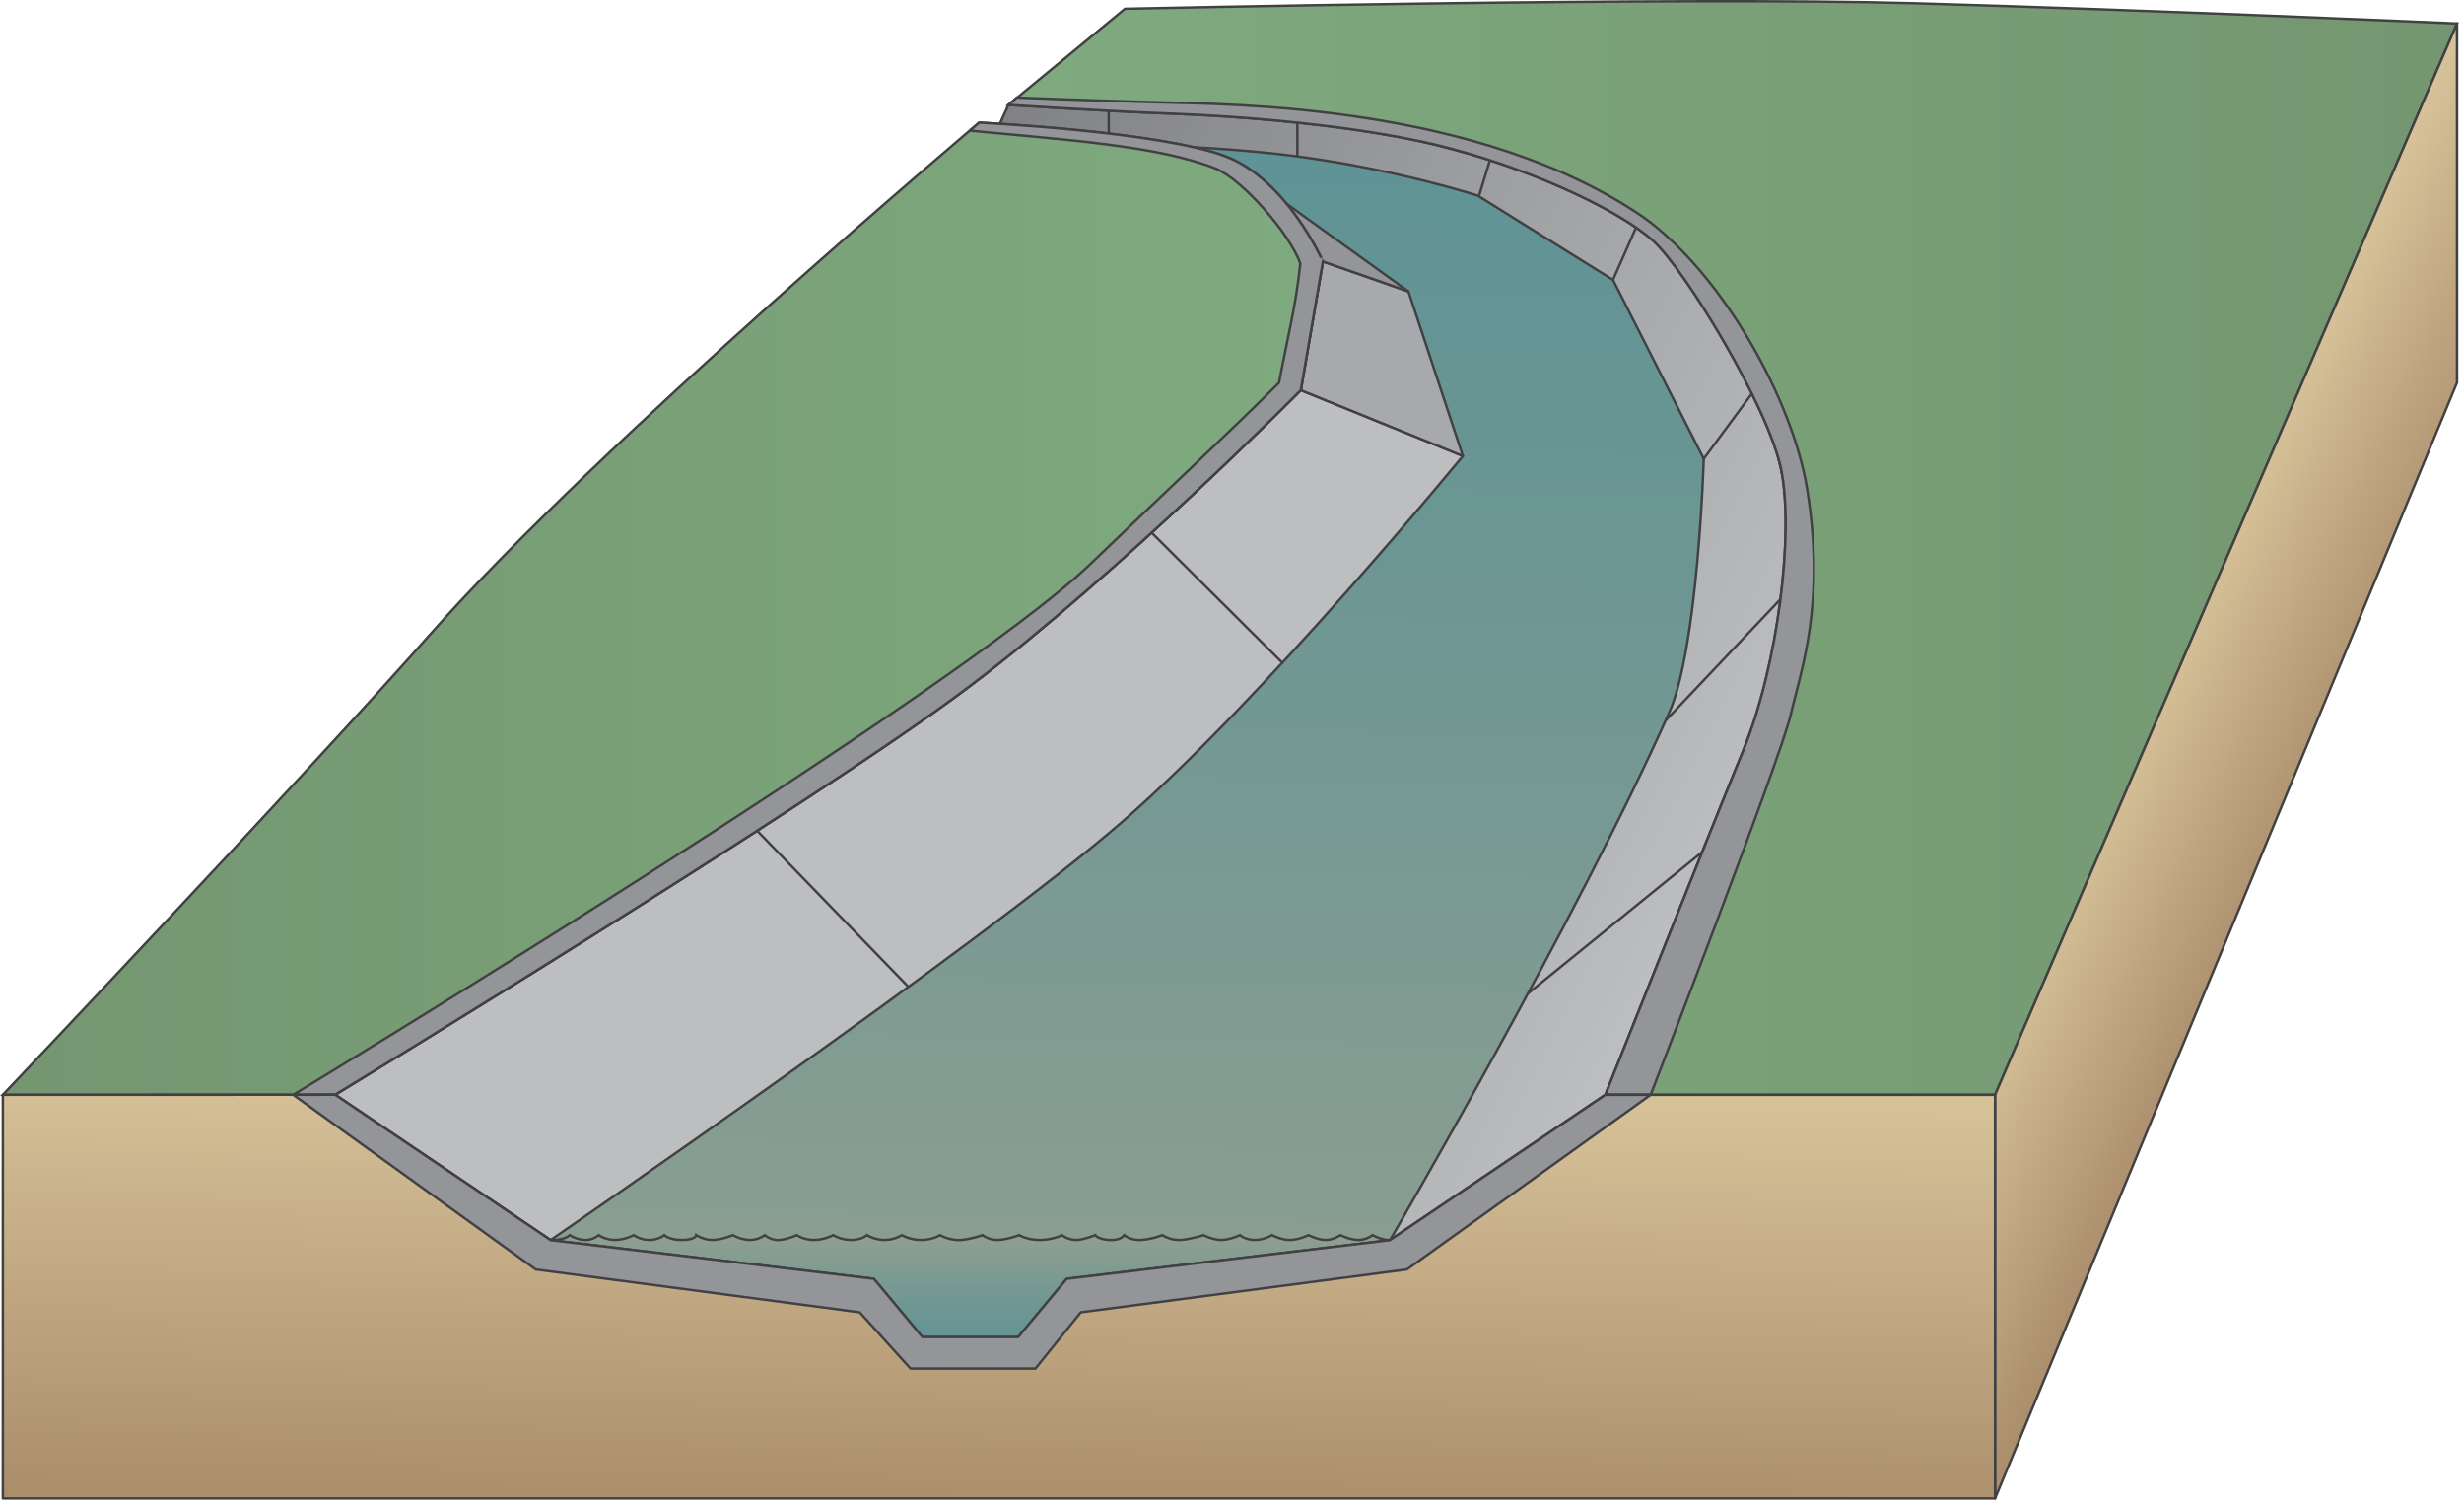 
        <svg xmlns:rdf="http://www.w3.org/1999/02/22-rdf-syntax-ns#" xmlns="http://www.w3.org/2000/svg" xmlns:cc="http://creativecommons.org/ns#" xmlns:xlink="http://www.w3.org/1999/xlink" xmlns:dc="http://purl.org/dc/elements/1.1/" x="0px" y="0px" width="502" height="306" viewBox="0 0 502 306" xml:space="preserve">
            <title>River 3D: urban paving with mid water level</title>
            <desc xmlns:ian_image_library="https://ian.umces.edu/media-library/">
                <ian_image_library:title>River 3D: urban paving with mid water level</ian_image_library:title>
                <ian_image_library:descr>Illustration of river base with urban paving and median water level</ian_image_library:descr>
                <ian_image_library:scene>
                    <ian_image_library:contains>diagram, template, base, ecosystem, aquatic, freshwater river, stream, tributary, developed, development, urbanization, paved, paving, channelization, mid, median, water, level</ian_image_library:contains>
                    <ian_image_library:when>2010-03-17</ian_image_library:when>
                </ian_image_library:scene>
            </desc>
            
 <defs></defs>
 <linearGradient id="ian_symbols_7424f00342f8ffa499cbd98150d0d5f7" y2="289.52" gradientUnits="userSpaceOnUse" x2="238.89" y1="21.372" x1="243.57">
  <stop stop-color="#5E9395" offset=".006"/>
  <stop stop-color="#6C9694" offset=".344"/>
  <stop stop-color="#8E9F90" offset=".943"/>
 </linearGradient>
 <polygon stroke="#414042" stroke-width=".5" points="45.86 286.15 334.79 286.15 436.6 24.741 224.72 24.741" fill="url(#ian_symbols_7424f00342f8ffa499cbd98150d0d5f7)"/>
 <linearGradient id="ian_symbols_39b7d1f9c500b884c17ce9ccf9ef9ce8" y2="170.81" gradientUnits="userSpaceOnUse" x2="353.7" y1="80.04" x1="175.56">
  <stop stop-color="#808285" offset="0"/>
  <stop stop-color="#BCBEC0" offset="1"/>
 </linearGradient>
 <path stroke-linejoin="round" d="m327.08 223.06s20.751-52.238 27.991-69.901c7.239-17.664 12.509-36.852 7.811-57.527s-14.386-42.863-24.677-50c-10.291-7.135-24.001-10.313-42.255-15.26-18.255-4.945-44.635-8.836-57.586-9.299s-32.909.291-32.909.291l-3.202 7.043c17.004 1.008 40.939.76 60.996 3.316 21.055 2.683 37.836 8.148 37.836 8.148l27.539 17.154 18.486 36.447s-1.137 38.389-7.016 51.645c-18.42 41.532-56.901 107.54-56.901 107.54l43.89-29.6z" stroke="#414042" stroke-linecap="round" stroke-width=".5" fill="url(#ian_symbols_39b7d1f9c500b884c17ce9ccf9ef9ce8)"/>
 <line y2="30.776" x1="225.88" x2="225.88" stroke="#414042" y1="22.729" stroke-width=".5" fill="none"/>
 <path stroke-linejoin="round" d="m68.281 223.04s97.71-59.411 128.98-83.01c31.276-23.602 67.758-60.535 67.758-60.535l33.019 13.414s-40.395 49.258-69.135 74.302c-28.74 25.047-116.74 85.445-116.74 85.445l-43.879-29.62z" stroke="#414042" stroke-linecap="round" stroke-width=".5" fill="#BCBEC0"/>
 <polygon stroke-linejoin="round" fill="#A7A9AC" stroke="#414042" stroke-linecap="round" stroke-width=".5" points="265.02 79.499 298.04 92.913 286.94 59.372 269.52 53.28"/>
 <linearGradient id="ian_symbols_d845a4422baba3c479f8fe6370e8eb13" y2="250.67" gradientUnits="userSpaceOnUse" x2="200.66" y1="276.17" x1="200.66">
  <stop stop-color="#5E9395" offset=".006"/>
  <stop stop-color="#6C9694" offset=".344"/>
  <stop stop-color="#8E9F90" offset=".943"/>
 </linearGradient>
 <path stroke="#414042" stroke-width=".5" d="m103.05 276.17h195.22v-24.52s-1.002.934-1.881.98c-.88.045-3.105-.98-3.105-.98s-1.892.855-3.102.98c-1.208.121-3.412-.98-3.412-.98s-2.697 1.016-4.037.98c-1.336-.035-3.102-.98-3.102-.98s-1.109.934-2.792.98c-1.68.045-3.725-.98-3.725-.98s-1.491 1.016-3.102.98c-1.613-.035-3.413-.98-3.413-.98s-1.895.934-3.727.98c-1.824.045-3.721-.98-3.721-.98s-1.445.934-3.415.98c-1.969.045-3.102-.98-3.102-.98s-1.97.934-3.725.98c-1.754.045-3.723-.98-3.723-.98s-2.589.855-4.656.98c-2.063.121-3.722-.98-3.722-.98s-2.104.855-4.345.98c-2.24.121-3.412-.98-3.412-.98s-.695 1.168-3.104.98c-2.41-.189-2.793-.98-2.793-.98s-2.51 1.016-4.033.98c-1.525-.035-2.793-.98-2.793-.98s-1.639.934-4.346.98c-2.707.045-4.342-.98-4.342-.98s-2.453.934-4.345.98c-1.892.045-3.104-.98-3.104-.98s-2.102.777-4.344.98c-2.244.199-4.346-.98-4.346-.98s-1.38.934-3.724.98c-2.343.045-4.032-.98-4.032-.98s-1.387.934-3.414.98c-2.027.045-3.724-.98-3.724-.98s-.92.934-3.103.98c-2.184.045-3.725-.98-3.725-.98s-1.958 1.016-4.031.98c-2.078-.035-3.414-.98-3.414-.98s-1.631.777-3.414.98c-1.785.199-3.102-.98-3.102-.98s-1.287 1.016-3.104.98c-1.816-.035-3.413-.98-3.413-.98s-2.162.934-4.035.98c-1.869.045-3.411-.98-3.411-.98s-.071.934-2.793.98c-2.722.045-3.724-.98-3.724-.98s-1.193 1.016-3.103.98c-1.911-.035-3.104-.98-3.104-.98s-1.731.934-3.723.98c-1.99.045-3.413-.98-3.413-.98s-1.389 1.168-3.103.98c-1.714-.189-2.793-.98-2.793-.98s-.823.855-3.104.98c-2.279.121-3.103-.98-3.103-.98s-.615 1.094-2.792.98c-2.177-.111-4.058-1.961-4.058-1.961v25.5z" fill="url(#ian_symbols_d845a4422baba3c479f8fe6370e8eb13)"/>
 <polyline stroke-linejoin="round" fill="#939598" stroke="#414042" stroke-linecap="round" stroke-width=".5" points="269.52 53.28 286.94 59.372 258.89 39.186 269.52 53.28"/>
 <linearGradient id="ian_symbols_e1278cdb36ae95c475a885d3e0648b9c" y2="124.02" gradientUnits="userSpaceOnUse" x2=".582" y1="124.02" x1="269.52">
  <stop stop-color="#7FAA7F" offset="0"/>
  <stop stop-color="#749670" offset="1"/>
 </linearGradient>
 <path stroke="#414042" stroke-width=".5" d="m249.69 31.864c-13.277-5.061-50.196-6.881-50.196-6.881s-77.27 65.109-111.9 104.32c-25.233 28.574-87.013 93.756-87.013 93.756l67.699-.018s97.71-59.411 128.98-83.01c31.276-23.602 67.758-60.535 67.758-60.535l4.501-26.219c0 .004-7.31-16.643-19.83-21.412z" fill="url(#ian_symbols_e1278cdb36ae95c475a885d3e0648b9c)"/>
 <linearGradient id="ian_symbols_7b4fb8728ec53ab43dc5d2715a701358" y2="111.66" gradientUnits="userSpaceOnUse" x2="500.58" y1="111.66" x1="205.45">
  <stop stop-color="#7FAA7F" offset="0"/>
  <stop stop-color="#749670" offset="1"/>
 </linearGradient>
 <path stroke="#414042" stroke-width=".5" d="m327.08 223.06s20.751-52.238 27.991-69.901c7.239-17.664 10.445-44.648 7.811-57.527s-19.66-40.801-26.053-46.561c-6.392-5.76-22.625-13.752-40.879-18.699-18.255-4.945-44.635-6.771-57.586-7.234s-32.909-1.773-32.909-1.773l23.735-19.57s112.48-2.51 160.64-1.133c48.16 1.375 110.76 4.127 110.76 4.127l-94.122 218.27h-79.38z" fill="url(#ian_symbols_7b4fb8728ec53ab43dc5d2715a701358)"/>
 <path stroke-linejoin="round" d="m327.08 223.06s20.751-52.238 27.991-69.901c7.239-17.664 10.445-44.648 7.811-57.527s-19.66-40.801-26.053-46.561c-6.392-5.76-22.625-13.752-40.879-18.699-18.255-4.945-44.635-6.771-57.586-7.234s-32.909-1.773-32.909-1.773l1.72-1.488s12.984.534 28.558.963c15.63.43 65.581.459 99.062 23.391 16.281 11.695 30.436 37.395 33.361 55.32 3.83 23.475-1.259 37.09-3.321 46.035-2.063 8.943-28.54 77.475-28.54 77.475h-9.21z" stroke="#414042" stroke-linecap="round" stroke-width=".5" fill="#939598"/>
 <linearGradient id="ian_symbols_8d32432357884664fd7483a474c9cf9a" y2="163.85" gradientUnits="userSpaceOnUse" x2="472.41" y1="146.23" x1="434.63">
  <stop stop-color="#D7C39A" offset="0"/>
  <stop stop-color="#AA8D6B" offset="1"/>
 </linearGradient>
 <polygon stroke-linejoin="round" fill="url(#ian_symbols_8d32432357884664fd7483a474c9cf9a)" stroke="#414042" stroke-linecap="round" stroke-width=".5" points="406.46 305.29 406.46 223.06 500.58 4.79 500.58 77.954"/>
 <line y2="108.53" x1="261.14" x2="234.62" stroke="#414042" y1="134.92" stroke-width=".5" fill="none"/>
 <line y2="169.24" x1="185.08" x2="154.24" stroke="#414042" y1="201.07" stroke-width=".5" fill="none"/>
 <line y2="173.56" x1="311.29" x2="346.84" stroke="#414042" y1="202.42" stroke-width=".5" fill="none"/>
 <line y2="122.12" x1="339.42" x2="362.7" stroke="#414042" y1="146.72" stroke-width=".5" fill="none"/>
 <line y2="80.303" x1="347.11" x2="356.83" stroke="#414042" y1="93.475" stroke-width=".5" fill="none"/>
 <line y2="46.266" x1="328.62" x2="333.36" stroke="#414042" y1="57.028" stroke-width=".5" fill="none"/>
 <line y2="32.737" x1="301.3" x2="303.52" stroke="#414042" y1="40.01" stroke-width=".5" fill="none"/>
 <line y2="25.069" x1="264.32" x2="264.32" stroke="#414042" y1="31.834" stroke-width=".5" fill="none"/>
 <path stroke-linejoin="round" d="m249.69 31.864c-13.277-5.061-50.196-6.881-50.196-6.881s-.674.568-1.924 1.629c19.284 1.889 38.052 2.988 50.025 7.701 5.464 2.148 15.265 13.398 17.322 19.395-.943 8.863-2.43 14.25-4.342 24.279-8.86 8.916-27.067 25.957-38.207 36.721-27.49 26.56-162.63 108.35-162.63 108.35l8.538-.018s97.71-59.411 128.98-83.01c31.276-23.602 67.758-60.535 67.758-60.535l4.501-26.219c0 .004-7.31-16.643-19.83-21.412z" stroke="#414042" stroke-linecap="round" stroke-width=".5" fill="#939598"/>
 <linearGradient id="ian_symbols_405da0d980b196e44dab7cbc5d68fd3b" y2="308.82" gradientUnits="userSpaceOnUse" x2="202.74" y1="219.53" x1="204.3">
  <stop stop-color="#D7C39A" offset="0"/>
  <stop stop-color="#AA8D6B" offset="1"/>
 </linearGradient>
 <polygon stroke-linejoin="round" fill="url(#ian_symbols_405da0d980b196e44dab7cbc5d68fd3b)" stroke="#414042" stroke-linecap="round" stroke-width=".5" points="68.281 223.04 112.17 252.66 178.04 260.55 187.92 272.41 207.44 272.41 217.32 260.55 283.19 252.66 327.08 223.06 406.46 223.06 406.46 305.29 .582 305.29 .582 223.06"/>
 <polygon stroke-linejoin="round" fill="#939598" stroke="#414042" stroke-linecap="round" stroke-width=".5" points="68.281 223.04 112.17 252.66 178.04 260.55 187.92 272.41 207.44 272.41 217.32 260.55 283.19 252.66 327.08 223.06 336.29 223.06 286.64 258.64 220.19 267.37 210.95 278.83 185.5 278.83 175.15 267.37 109.15 258.64 59.743 223.06"/>
</svg>
